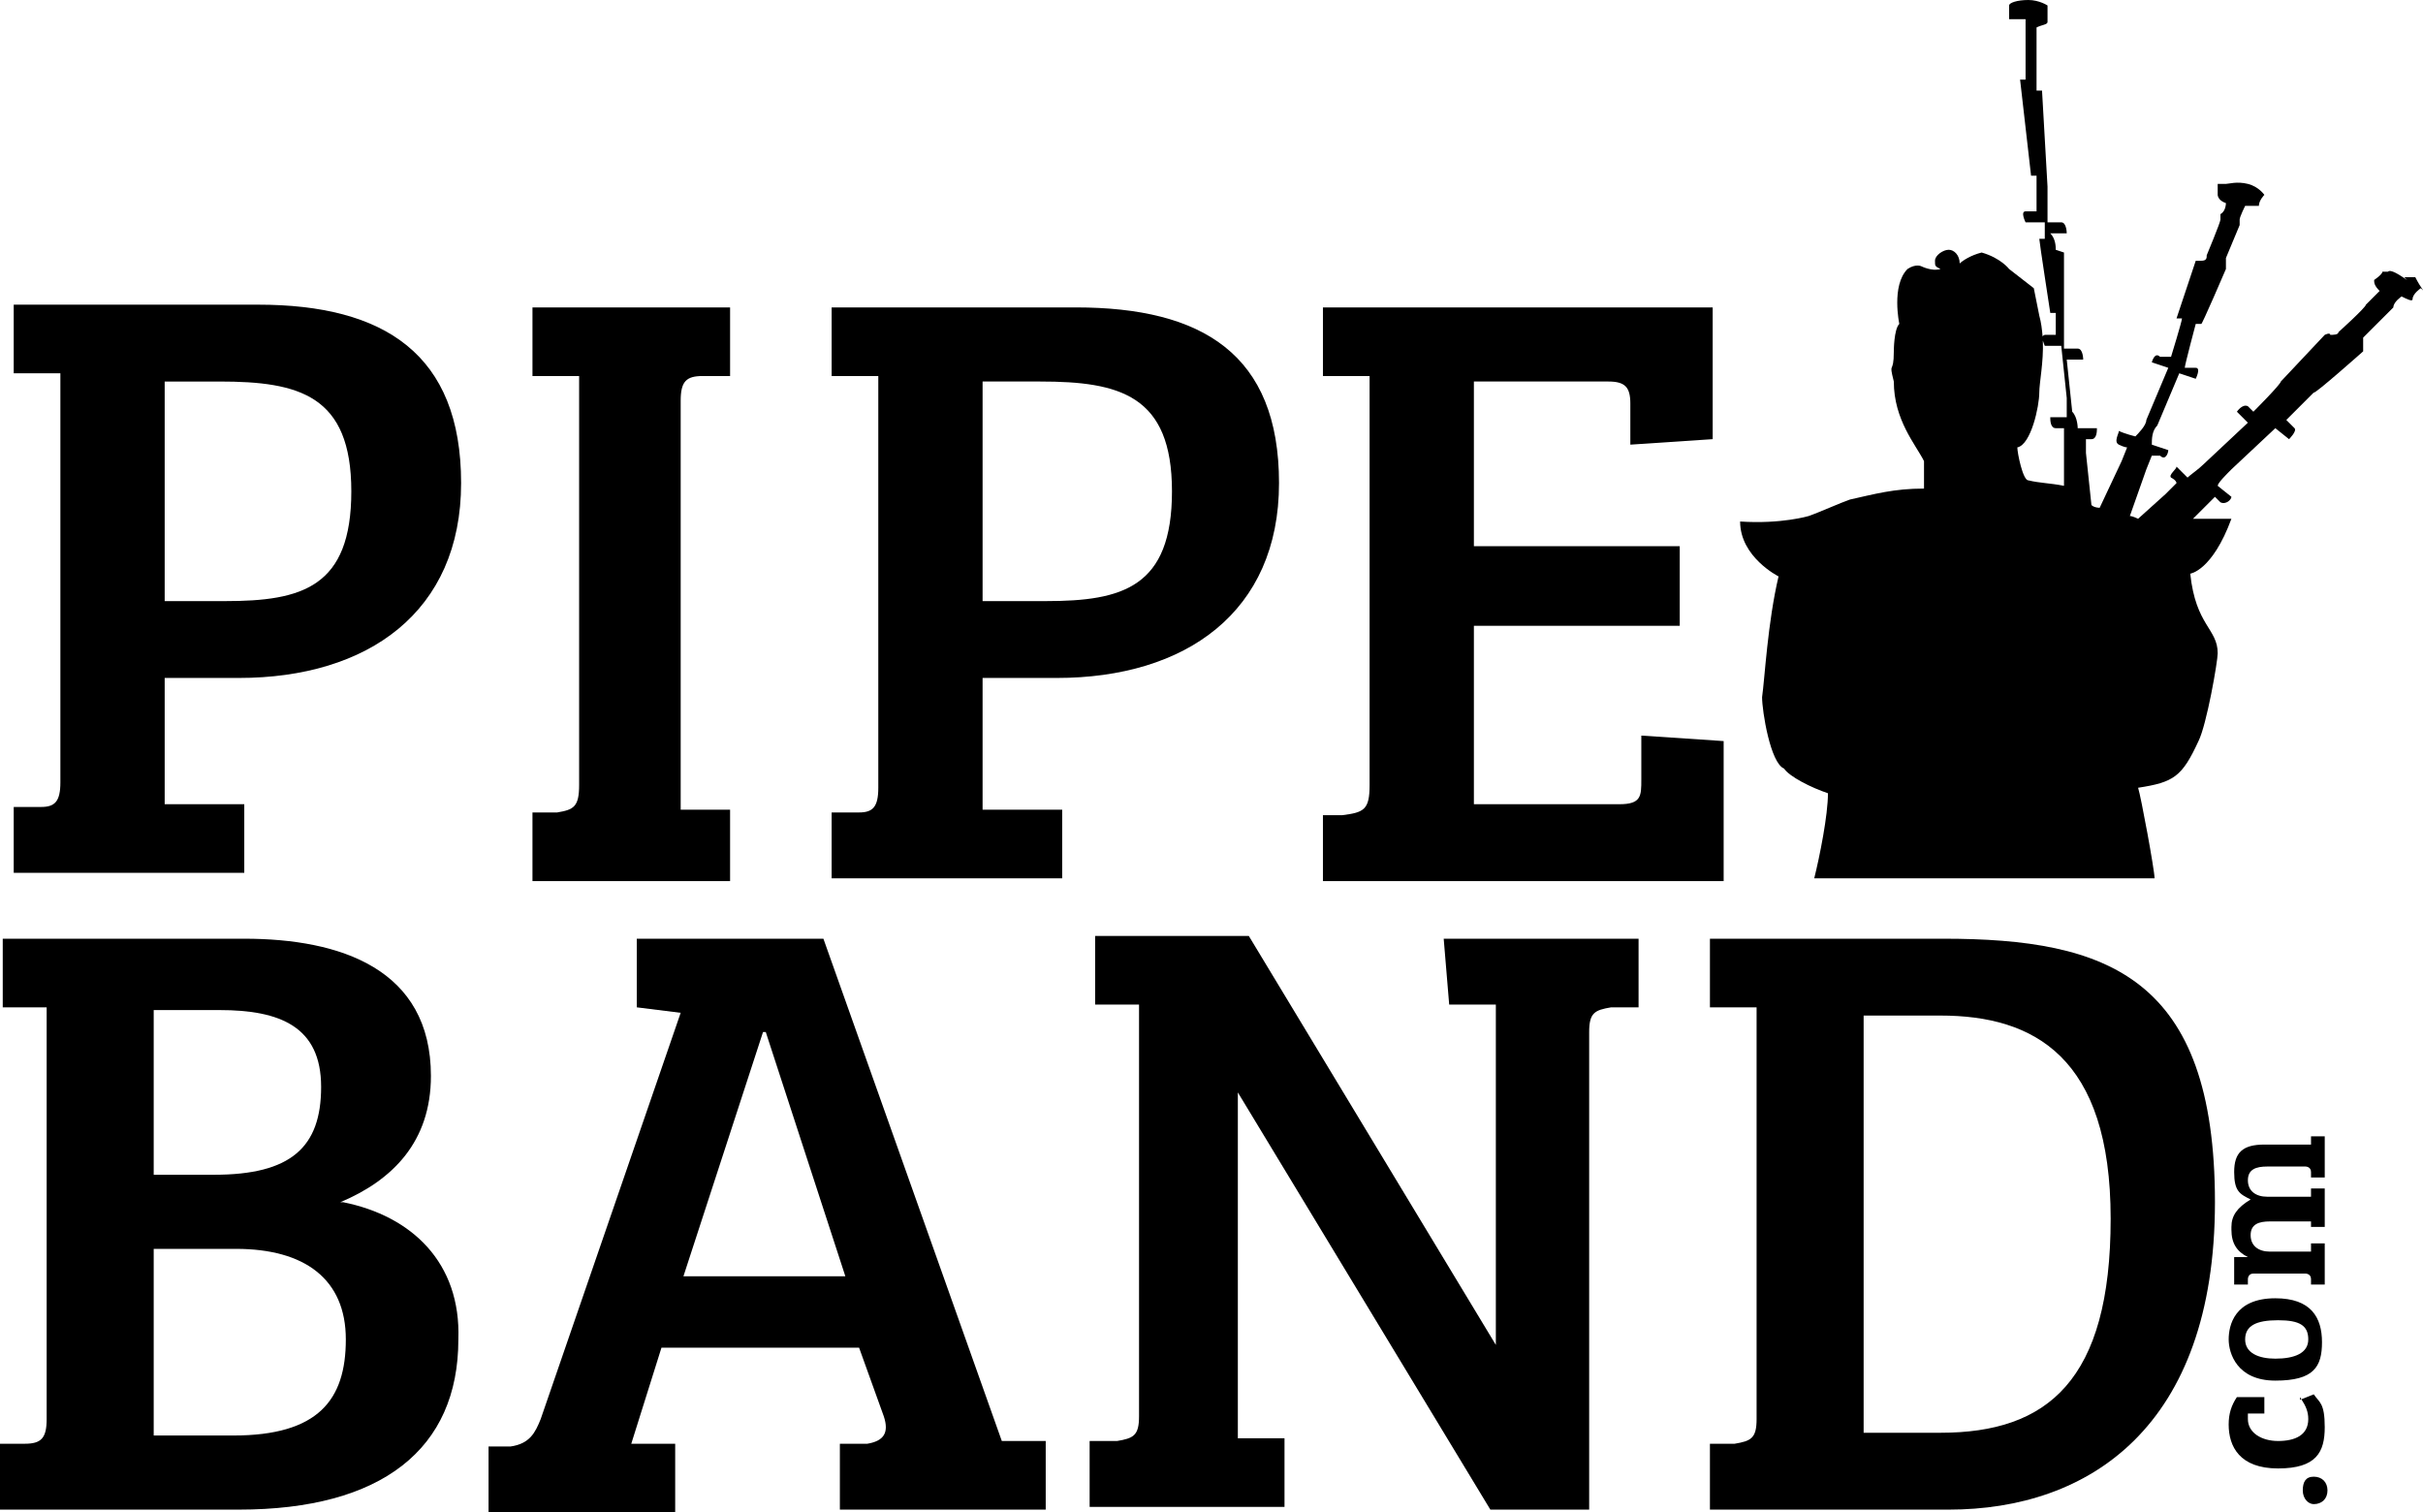 <?xml version="1.0" encoding="UTF-8"?><svg id="Layer_1" xmlns="http://www.w3.org/2000/svg" viewBox="0 0 88.28 55.1"><path d="M9.4,11.1H.5v2.5h1.7v14.9c0,.7-.2.9-.7.9H.5v2.4h8.4v-2.5h-2.9c0,.1,0-4.6,0-4.6h2.7c4.7,0,8.1-2.4,8.1-7.1s-2.8-6.5-7.4-6.5ZM8.2,21.9h-2.2v-8h2c2.9,0,4.8.5,4.8,4s-1.8,4-4.6,4Z"/><path d="M26.6,29.5h-1.8v-14.9c0-.7.2-.9.8-.9h1v-2.5h-7.2v2.5h1.7v14.9c0,.8-.2.9-.8,1h-.9v2.5h7.2v-2.6Z"/><path d="M35.8,24.7h2.7c4.7,0,8.1-2.4,8.1-7.1s-2.8-6.4-7.4-6.4h-8.9v2.5h1.7v15c0,.7-.2.9-.7.9h-1v2.4h8.4v-2.5h-2.9v-4.8ZM35.8,13.9h2.1c2.9,0,4.8.5,4.8,4s-1.8,4-4.6,4h-2.3v-8Z"/><path d="M62.8,27l-3-.2v1.6c0,.6,0,.9-.8.9h-5.3v-6.5h7.5v-2.9h-7.5v-6h4.9c.6,0,.8.2.8.8v1.5l3-.2v-4.8h-14.2v2.5h1.7v14.9c0,.9-.2,1-1,1.1h-.7v2.4h14.6v-5.1Z"/><path d="M12.5,43.8h-.1c1.9-.8,3.3-2.2,3.3-4.6,0-3.9-3.3-5-6.8-5H.1v2.5h1.6v15c0,.7-.2.9-.8.9h-.9v2.4h8.7c5.2,0,8-2.2,8-6.2.1-2.8-1.7-4.5-4.2-5ZM5.6,36.8h2.4c2.2,0,3.7.6,3.7,2.8s-1.1,3.2-3.9,3.2h-2.2v-6ZM8.5,52.3h-2.9v-6.8h3c2.5,0,4,1.1,4,3.3s-1,3.5-4.1,3.5Z"/><path d="M30,34.2h-6.8v2.5l1.6.2-5.1,14.8c-.2.5-.4.9-1.1,1h-.8v2.4h6.8v-2.5h-1.6l1.1-3.5h7.2l.9,2.5c.2.6,0,.9-.6,1h-1v2.4h7.5v-2.5h-1.6l-6.5-18.3ZM24.9,46.5l2.9-8.9h.1l2.9,8.9h-5.9Z"/><path d="M52.8,36.6h1.7v12.4l-9-14.9h-5.6v2.5h1.6v15c0,.7-.2.8-.8.9h-1v2.4h7.1v-2.5h-1.7v-12.6l9.2,15.2h3.6v-17.4c0-.7.2-.8.8-.9h1v-2.5h-7.1l.2,2.4Z"/><path d="M70.8,34.2h-8.5v2.5h1.7v15c0,.7-.2.8-.8.9h-.9v2.4h8.7c5.1,0,9.7-3,9.7-11.2s-3.9-9.6-9.9-9.6ZM70.7,52.2h-2.8v-15.2h2.8c3.4,0,6.2,1.5,6.2,7.4s-2.3,7.8-6.2,7.8Z"/><path d="M88,10.1h-.4l.1.1c-.3-.2-.6-.4-.7-.3h-.2c0,.1-.3.3-.3.3,0,.1,0,.2.2.4l-.3.3-.2.2c0,.1-1,1-1,1,0,.1-.2.1-.3.1,0-.1-.2,0-.2,0l-1.6,1.7c0,.1-1,1.1-1,1.1l-.2-.2c-.2-.1-.4.2-.4.2l.4.4-1.6,1.5c-.2.2-.5.4-.6.5,0,0-.3-.3-.4-.4,0,.1-.3.3-.2.4.2.1.2.2.2.2l-.4.4-1,.9s-.2-.1-.3-.1l.6-1.7.2-.5h.3c.2.2.3-.1.3-.2l-.6-.2c0-.2,0-.5.2-.7l.8-1.9.6.2s.2-.4,0-.4h-.4c0-.1.4-1.6.4-1.6h.2c0,.1.9-2,.9-2v-.4l.5-1.2v-.2c0-.1.2-.5.2-.5h.5c0-.2.2-.4.2-.4,0,0-.2-.3-.6-.4-.4-.1-.7,0-.8,0h-.3v.4s0,.2.3.3c0,0,0,.3-.2.4v.2c0,.1-.5,1.3-.5,1.3,0,.1,0,.2-.2.2h-.2l-.7,2.1h.2c0,.1-.4,1.4-.4,1.4h-.4c-.2-.2-.3.2-.3.2l.6.2-.8,1.9c0,.2-.3.5-.4.6,0,0-.4-.1-.6-.2,0,.1-.2.4,0,.5.2.1.3.1.3.1l-.2.5-.8,1.7s-.2,0-.3-.1l-.2-1.9v-.5h.2c.2,0,.2-.3.2-.4h-.7s0-.4-.2-.6l-.2-1.9h.6s0-.4-.2-.4h-.5v-3.5l-.3-.1c0-.1,0-.4-.2-.6h.6s0-.4-.2-.4h-.5v-1.3l-.2-3.5h-.2V1c.2-.1.4-.1.4-.2V.2s-.3-.2-.7-.2-.7.1-.7.2v.5h.6v2.2h-.2l.4,3.5h.2v1.3h-.4c-.2,0,0,.4,0,.4h.7v.6h-.2c0,.1.4,2.7.4,2.7h.2v.8h-.4s-.07.02-.08.06c-.02-.25-.05-.51-.12-.76l-.2-1-.9-.7s-.3-.4-1-.6c-.4.1-.7.3-.8.4,0-.3-.2-.5-.4-.5s-.5.2-.5.4,0,.2.2.3c-.3.1-.7-.1-.7-.1,0,0-.2-.1-.5.1-.6.6-.3,2-.3,2-.2.2-.2,1-.2,1,0,.9-.2.3,0,1.1,0,1.4.8,2.3,1.1,2.9v1c-1.1,0-1.8.2-2.7.4-.3.1-1.2.5-1.5.6,0,0-1,.3-2.5.2,0,1.3,1.4,2,1.4,2-.4,1.7-.5,3.7-.6,4.4,0,.5.3,2.4.8,2.6.2.3,1,.7,1.6.9,0,.8-.3,2.3-.5,3.1h12.4c0-.3-.5-3-.6-3.3,1.3-.2,1.6-.4,2.2-1.7.3-.6.7-2.9.7-3.2,0-.9-.8-1-1-2.9,0,0,.8-.1,1.5-2h-1.4l.4-.4.4-.4.2.2c.2.1.4-.1.4-.2l-.5-.4c0-.1.3-.4.5-.6l1.6-1.5.5.4s.3-.3.2-.4l-.3-.3,1-1c0,.1,1.8-1.5,1.8-1.5v-.5l.9-.9.2-.2c0-.2.3-.4.3-.4.2.1.4.2.4.1,0-.2.3-.4.3-.4.2.2,0,0-.2-.4ZM75.3,15.2h-.6c0,.1,0,.4.2.4h.3v2.1c-.5-.1-.9-.1-1.3-.2-.2,0-.4-1-.4-1.2.5-.1.8-1.5.8-2,0-.36.16-1.1.13-1.89.03.1.07.19.07.19h.6l.2,1.9v.7Z"/><path d="M84.3,53.8c-.3,0-.4.2-.4.5s.2.5.4.5c.3,0,.5-.2.5-.5s-.2-.5-.5-.5Z"/><path d="M84.7,52c0-.9-.2-.9-.4-1.2l-.45.18c.16.25.25.45.25.72,0,.6-.5.8-1.1.8s-1.1-.3-1.1-.8v-.2h.6v-.6h-1c-.2.3-.3.6-.3,1,0,.8.4,1.6,1.8,1.6s1.7-.6,1.7-1.5Z"/><path d="M83.8,51l.05-.02s-.03-.05-.05-.08v.1Z"/><path d="M82.9,50.3c1.4,0,1.7-.5,1.7-1.4s-.4-1.6-1.7-1.6c-1.5,0-1.7,1-1.7,1.5s.3,1.5,1.7,1.5ZM83,48.1c.8,0,1.1.2,1.1.7s-.5.7-1.2.7c-.6,0-1.1-.2-1.1-.7s.4-.7,1.2-.7Z"/><path d="M81.3,44.7v.1c0,.5.2.8.6,1h-.5v1h.5v-.2s0-.2.2-.2h1.9s.2,0,.2.2v.2h.5v-1.5h-.5v.3h-1.5c-.4,0-.7-.2-.7-.6s.3-.5.7-.5h1.5v.2h.5v-1.4h-.5v.3h-1.6c-.4,0-.7-.2-.7-.6s.3-.5.7-.5h1.4s.2,0,.2.2v.2h.5v-1.5h-.5v.3h-1.7c-.8,0-1.1.3-1.1,1s.2.8.6,1c-.5.3-.7.6-.7,1Z"/></svg>